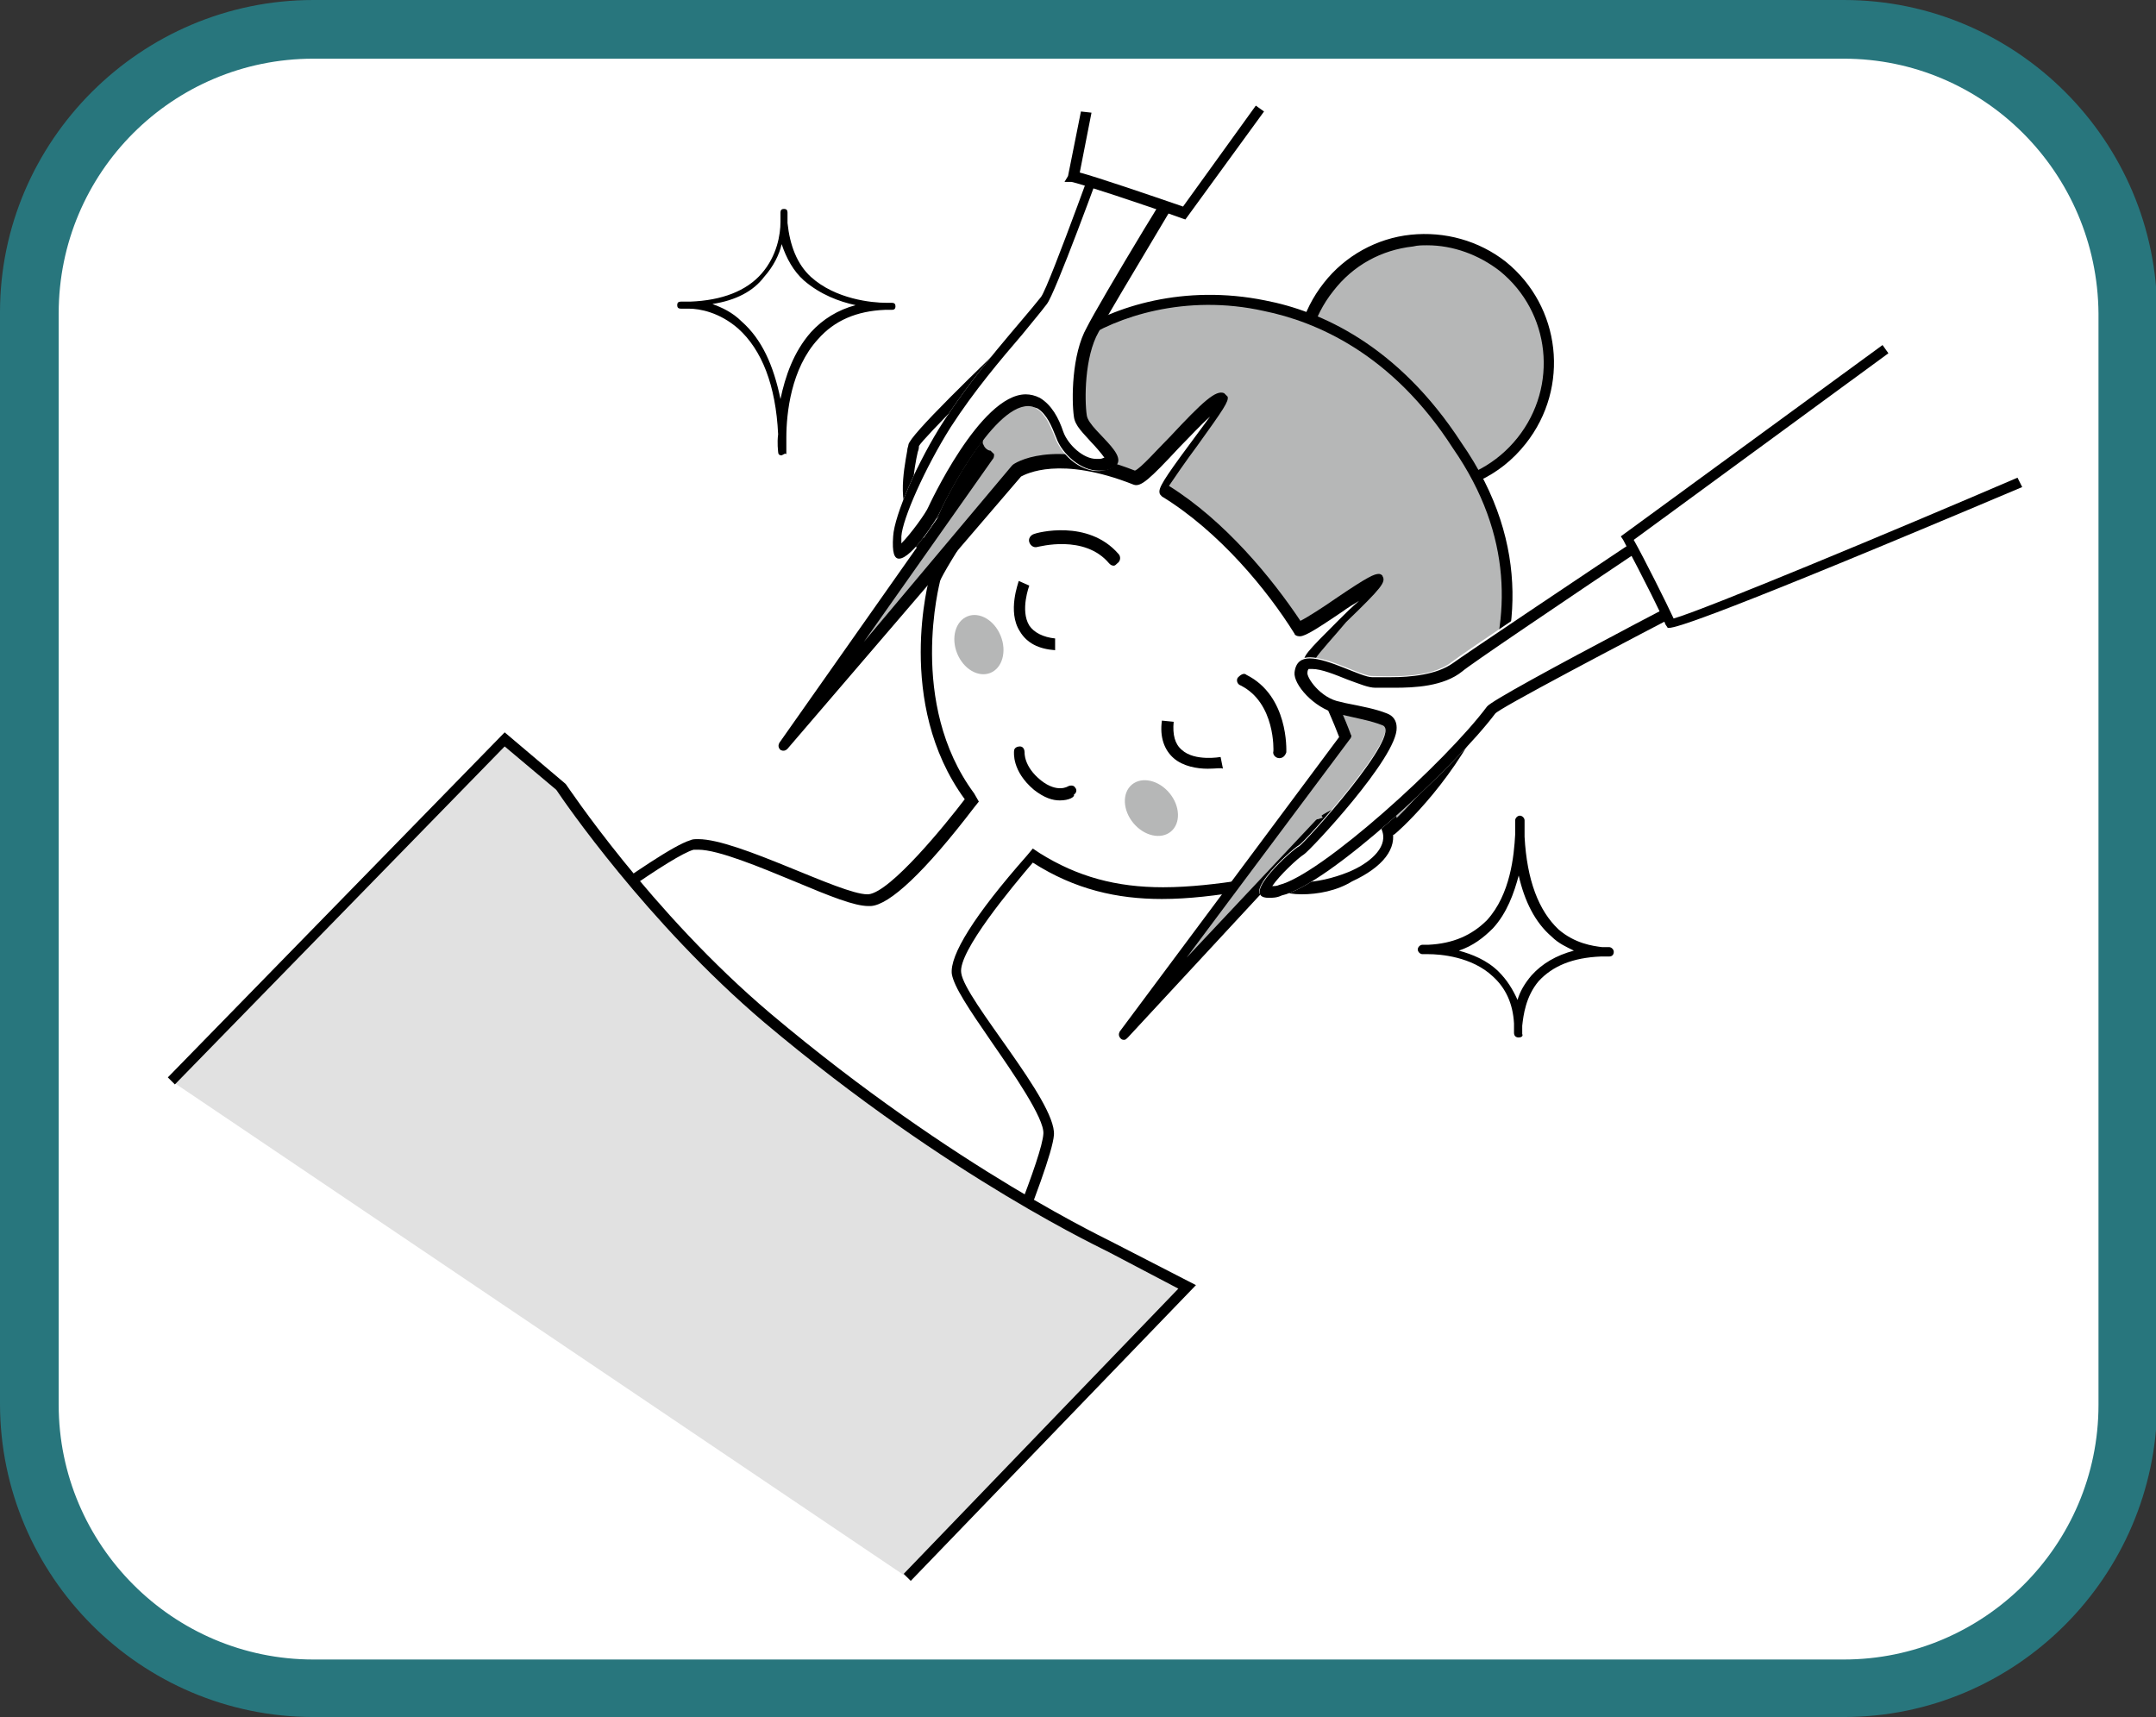 <?xml version="1.0" encoding="utf-8"?>
<!-- Generator: Adobe Illustrator 26.2.1, SVG Export Plug-In . SVG Version: 6.00 Build 0)  -->
<svg version="1.1" id="レイヤー_1" xmlns="http://www.w3.org/2000/svg" xmlns:xlink="http://www.w3.org/1999/xlink" x="0px"
	 y="0px" viewBox="0 0 183.7 146.3" style="enable-background:new 0 0 183.7 146.3;" xml:space="preserve">
<rect x="0" y="0" width="183.7" height="146.3" fill="#333333" stroke="none"/>
<style type="text/css">
	.st0{fill:#FFFFFF;}
	.st1{fill:#28767D;}
	.st2{fill:#B6B7B7;}
	.st3{fill:#B6B7B7;stroke:#000000;stroke-width:0.924;stroke-miterlimit:10;}
	.st4{fill:#E1E1E1;}
	.st5{fill:#FFFFFF;stroke:#000000;stroke-miterlimit:10;}
</style>
<g>
	<g>
		<path class="st0" d="M157.1,143.8H26.7c-13.3,0-24.2-10.8-24.2-24.2v-93c0-13.3,10.8-24.2,24.2-24.2h130.4
			c13.3,0,24.2,10.8,24.2,24.2v93C181.2,133,170.4,143.8,157.1,143.8z"/>
		<path class="st1" d="M157.1,146.3H26.7C12,146.3,0,134.3,0,119.6v-93C0,12,12,0,26.7,0h130.4c14.7,0,26.7,12,26.7,26.7v93
			C183.7,134.3,171.8,146.3,157.1,146.3z M26.7,5C14.7,5,5,14.7,5,26.7v93c0,11.9,9.7,21.7,21.7,21.7h130.4
			c11.9,0,21.7-9.7,21.7-21.7v-93C178.7,14.7,169,5,157.1,5H26.7z"/>
	</g>
	<g>
		<g>
			<path class="st0" d="M88.3,27.3c0,0-10.3,9.8-10.4,10.6c-0.1,0.7-1.4,5.4,0.5,6.4c1.9,1,10.5-14.9,11.1-15.8
				C90.2,27.5,88.3,27.3,88.3,27.3z"/>
			<path d="M78.6,44.8c-0.1,0-0.3,0-0.4-0.1c-1.9-1-1.2-4.6-0.9-6.3c0-0.2,0.1-0.4,0.1-0.5c0.1-0.8,5.8-6.3,10.5-10.8l0.2-0.1l0.2,0
				c0.3,0,1.4,0.2,1.7,0.9c0.1,0.2,0.2,0.6-0.1,1c-0.1,0.1-0.4,0.6-0.8,1.3C82.4,41.8,79.9,44.8,78.6,44.8z M88.4,27.8
				c-3.8,3.6-9.7,9.5-10.1,10.2c0,0,0,0.3-0.1,0.5c-0.3,1.3-0.9,4.7,0.4,5.3c0.6,0,2.6-1.8,9.7-14.2c0.4-0.7,0.7-1.2,0.8-1.4
				c0-0.1,0-0.1,0.1-0.1C89.2,28,88.8,27.9,88.4,27.8z"/>
		</g>
		<g>
			<path class="st0" d="M74.1,76.2c-2.3,0.2-12.5-5.5-15.2-4.7c-2.7,0.8-14.8,10.1-14.8,10.1l39.1,32.8c0,0,6.5-15,6.7-17.8
				c0.2-2.9-7.6-11.5-7.9-13.8c-0.3-1.8,4.4-7.4,6.1-9.4c5.9,3.7,11.6,3.4,18.1,2.4l15.5-17.5l6.4-10c0,0-22.4-21-26.7-21.3
				c-4.3-0.4-12.8,7.2-12.8,7.2s-9,13.7-9.4,15c0,0-3,10.7,3,18.9C80.6,70.2,75.9,76.1,74.1,76.2z"/>
			<path d="M101.1,28c0.1,0,0.2,0,0.3,0c2.9,0.3,17,12.5,25.6,20.6l-5.9,9.3L105.8,75c-2,0.3-4.4,0.6-6.7,0.6c-4,0-7.3-0.9-10.5-2.9
				L88,72.3l-0.5,0.6C83,78,80.9,81.4,81.1,83c0.2,1.1,1.4,2.9,3.4,5.8c1.8,2.6,4.5,6.5,4.4,7.8c-0.1,1.9-3.6,10.4-6.2,16.4
				L45.5,81.6c4.8-3.6,11.8-8.7,13.6-9.2c0.1,0,0.2,0,0.4,0c1.7,0,5.3,1.5,8.2,2.7c3.1,1.3,5.1,2.1,6.3,2.1c0.1,0,0.1,0,0.2,0
				c1.6-0.1,4.6-2.9,8.8-8.4l0.4-0.5L83,67.6c-5.7-7.7-2.9-18-2.9-18.1c0.3-0.9,5-8.2,9.2-14.7C91.6,32.8,97.8,28,101.1,28
				 M101.1,27c-4.4,0-12.5,7.2-12.5,7.2s-9,13.7-9.4,15c0,0-3,10.7,3,18.9c-1.6,2.1-6.3,7.9-8.2,8.1c0,0-0.1,0-0.1,0
				c-2.3,0-11-4.7-14.4-4.7c-0.3,0-0.5,0-0.7,0.1c-2.7,0.8-14.8,10.1-14.8,10.1l39.1,32.8c0,0,6.5-15,6.7-17.8
				c0.2-2.9-7.6-11.5-7.9-13.8c-0.3-1.8,4.4-7.4,6.1-9.4c3.6,2.3,7.2,3.1,11,3.1c2.3,0,4.7-0.3,7.1-0.7l15.5-17.5l6.4-10
				c0,0-22.4-21-26.7-21.3C101.3,27.1,101.2,27,101.1,27L101.1,27z"/>
		</g>
		<g>
			
				<rect x="37.3" y="96.1" transform="matrix(0.781 0.624 -0.624 0.781 76.493 -15.041)" class="st2" width="44.9" height="11.1"/>
			<path d="M73.8,120.4c-0.1,0-0.2,0-0.3-0.1l-35-28c-0.2-0.1-0.2-0.4-0.1-0.6l6.9-8.7c0.1-0.1,0.2-0.1,0.3-0.2c0.1,0,0.2,0,0.3,0.1
				l35,28c0.1,0.1,0.1,0.2,0.2,0.3c0,0.1,0,0.2-0.1,0.3l-6.9,8.7C74,120.4,73.9,120.4,73.8,120.4z M39.3,92l34.4,27.5l6.4-8.1
				L45.7,83.9L39.3,92z"/>
		</g>
		<g>
			<path class="st2" d="M46.7,82.5c0,0,2.9,4.1,3.2,4.4"/>
			<path d="M49.9,87.3c-0.1,0-0.3-0.1-0.4-0.2c-0.3-0.3-3.1-4.3-3.2-4.4c-0.1-0.2-0.1-0.5,0.1-0.6c0.2-0.1,0.5-0.1,0.6,0.1
				c0,0,2.9,4.1,3.2,4.4c0.2,0.2,0.1,0.5-0.1,0.6C50.1,87.3,50,87.3,49.9,87.3z"/>
		</g>
		<g>
			<line class="st2" x1="76.9" y1="110.1" x2="81.3" y2="112.5"/>
			<path d="M81.3,113c-0.1,0-0.1,0-0.2-0.1l-4.4-2.4c-0.2-0.1-0.3-0.4-0.2-0.6c0.1-0.2,0.4-0.3,0.6-0.2l4.4,2.4
				c0.2,0.1,0.3,0.4,0.2,0.6C81.7,112.9,81.5,113,81.3,113z"/>
		</g>
		<g>
			<ellipse transform="matrix(0.624 -0.781 0.781 0.624 21.445 106.554)" class="st2" cx="121.4" cy="31" rx="10.6" ry="10.5"/>
			<path d="M121.3,42c-2.4,0-4.8-0.8-6.8-2.4c-4.7-3.8-5.5-10.7-1.7-15.5c1.8-2.3,4.5-3.8,7.4-4.1c2.9-0.3,5.8,0.5,8.1,2.3
				c4.7,3.8,5.5,10.7,1.7,15.5l0,0C127.8,40.6,124.6,42,121.3,42z M121.6,20.9c-0.4,0-0.8,0-1.2,0.1c-2.7,0.3-5.1,1.6-6.8,3.8
				c-3.5,4.4-2.8,10.7,1.5,14.2c4.3,3.5,10.7,2.7,14.2-1.7l0,0c3.5-4.4,2.8-10.7-1.5-14.2C126,21.7,123.8,20.9,121.6,20.9z
				 M129.6,37.5L129.6,37.5L129.6,37.5z"/>
		</g>
		<path d="M77.8,51.1L76.8,51c0.1-0.8,1.3-2.9,2-4c-0.4-0.1-1-0.5-1.6-1.2c-1-1.2,0.1-4.9,1.8-7.2c0.6-0.9,1.3-1,1.8-0.9
			c1.8,0.2,3.1,3.3,3.3,3.6l-0.8,0.4c-0.5-1.1-1.6-3-2.6-3.1c-0.1,0-0.5-0.1-0.9,0.6c-1.6,2.2-2.3,5.4-1.8,6c1,1.1,1.5,1,1.5,1
			l1.5-0.7l-0.9,1.4C79.2,48.1,77.8,50.5,77.8,51.1z"/>
		<g>
			<path class="st2" d="M124.2,37.9c-10-15.5-25.7-13.8-32.4-9.2c-3.8,2.6-7.4,7-8.2,8.3c-0.8,1.3,0.6,1.8,0.6,1.8L66.8,63.5
				l19.8-23.5c0,0,3.1-2.2,10.1,0.6c0.8,0.3,6.5-7.1,7.5-6.6c0.5,0.3-5.4,7.5-5,7.8c4.7,2.9,8.9,7.7,11.5,11.8
				c0.3,0.4,6.6-4.4,6.8-4c0.3,0.5-6.1,6.1-5.9,6.6c2,3.8,3.1,6.6,3.1,6.6L95.8,88.1l16.7-17.8c0,0,7.1-2.5,6.2,0.4
				C118.6,70.7,136.5,55.5,124.2,37.9z"/>
			<path d="M95.8,88.6c-0.1,0-0.2,0-0.3-0.1c-0.2-0.2-0.2-0.4-0.1-0.6l18.7-25.1c-0.3-0.8-1.3-3.3-2.9-6.3c-0.3-0.5,0.1-0.9,2.9-3.7
				c0.5-0.5,1.1-1.1,1.7-1.6c-0.5,0.3-1,0.6-1.4,0.9c-2.8,1.9-3.4,2.2-3.8,2.1c-0.1,0-0.3-0.1-0.3-0.2c-2.3-3.7-6.4-8.7-11.3-11.7
				c-0.1-0.1-0.2-0.2-0.2-0.3c-0.1-0.4,0.3-1.1,2.6-4.2c0.5-0.7,1.2-1.6,1.7-2.3c-0.8,0.7-1.8,1.8-2.6,2.6c-2.6,2.8-3.3,3.4-3.9,3.2
				c-6.3-2.5-9.2-0.9-9.6-0.7L67.1,63.8c-0.2,0.2-0.4,0.2-0.6,0.1c-0.2-0.2-0.2-0.4-0.1-0.6L83.5,39c-0.2-0.2-0.5-0.4-0.6-0.8
				c-0.1-0.3-0.1-0.8,0.2-1.4c0.8-1.3,4.5-5.8,8.4-8.4c3.4-2.3,9.4-4.2,16.3-2.8c4.7,0.9,11.3,3.8,16.7,12.1
				c12.4,17.8-5.5,33.3-5.7,33.4c-0.2,0.1-0.4,0.1-0.6,0c-0.2-0.1-0.2-0.3-0.2-0.5c0.1-0.4,0-0.5,0-0.6c-0.6-0.6-3.6,0-5.5,0.7
				L96.1,88.4C96,88.5,95.9,88.6,95.8,88.6z M112.1,56.1c2,3.7,3,6.5,3,6.5c0.1,0.1,0,0.3-0.1,0.4l-13.9,18.6l11-11.7
				c0.1-0.1,0.1-0.1,0.2-0.1c0.9-0.3,5.3-1.7,6.5-0.5c0.1,0.1,0.2,0.2,0.2,0.4c3.2-3.1,15.2-16.5,4.8-31.5c0,0,0,0,0,0
				c-5.2-8.1-11.7-10.8-16.1-11.7C101,25,95.1,27,92,29.1c-3.7,2.5-7.3,6.9-8.1,8.2c-0.2,0.2-0.2,0.5-0.1,0.6
				c0.1,0.3,0.4,0.5,0.6,0.5c0.1,0.1,0.2,0.2,0.3,0.3c0,0.1,0,0.3-0.1,0.4l-11,15.6l12.6-15c0,0,0.1-0.1,0.1-0.1
				c0.1-0.1,3.3-2.3,10.4,0.5c0.5-0.2,1.9-1.8,3-2.9c2.8-3,3.9-4,4.6-3.7c0.1,0.1,0.2,0.2,0.3,0.3c0.1,0.4-0.3,1-2.6,4.2
				c-0.9,1.2-2,2.8-2.4,3.4c4.8,3,8.8,7.9,11.2,11.5c0.6-0.3,2-1.2,3-1.9c2.8-1.9,3.3-2.1,3.7-2.1c0.1,0,0.3,0.1,0.3,0.2
				c0.3,0.5-0.1,1-3.1,3.9C113.7,54.2,112.4,55.6,112.1,56.1z"/>
		</g>
		<g>
			<path class="st0" d="M112.9,70.1c0,0,4.2-2.8,5.3,0.8c1.1,3.6-8.5,6.5-9.9,3.9"/>
			<path d="M110.9,76.2c-1.4,0-2.5-0.4-3-1.3l0.8-0.5c0.6,1.1,3.5,1,6.2-0.1c1.7-0.7,3.3-2,2.9-3.4c-0.2-0.7-0.6-1.2-1.2-1.4
				c-1.4-0.5-3.5,0.8-3.5,0.8l-0.5-0.8c0.1-0.1,2.4-1.6,4.3-0.9c0.8,0.3,1.4,1,1.7,2c0.5,1.7-0.8,3.3-3.4,4.5
				C113.9,75.9,112.3,76.2,110.9,76.2z"/>
		</g>
		<path d="M90.3,68.2c-0.6,0-1.3-0.2-2.2-0.9c-1.9-1.6-1.7-3.2-1.7-3.3c0-0.3,0.3-0.4,0.5-0.4c0.3,0,0.4,0.3,0.4,0.5
			c0,0-0.1,1.2,1.4,2.4c1.4,1.1,2.3,0.5,2.3,0.5c0.2-0.1,0.5-0.1,0.6,0.1c0.2,0.2,0.1,0.5-0.1,0.6C91.6,67.9,91.1,68.2,90.3,68.2z"
			/>
		<path d="M94.9,48.2c-0.2,0-0.3-0.1-0.4-0.2c-2.1-2.5-6-1.4-6.1-1.4c-0.3,0.1-0.6-0.1-0.7-0.4c-0.1-0.3,0.1-0.6,0.4-0.7
			c0.2-0.1,4.6-1.3,7.2,1.7c0.2,0.2,0.2,0.6-0.1,0.8C95.1,48.1,95,48.2,94.9,48.2z"/>
		<path d="M109,64.6C109,64.6,109,64.6,109,64.6c-0.3,0-0.6-0.3-0.5-0.6c0,0,0.2-4.1-2.8-5.6c-0.3-0.1-0.4-0.5-0.2-0.7
			s0.5-0.4,0.7-0.2c3.6,1.8,3.4,6.4,3.4,6.6C109.5,64.4,109.3,64.6,109,64.6z"/>
		<path class="st3" d="M45.1,85.2"/>
		<g>
			<line class="st0" x1="55.1" y1="79.8" x2="48.6" y2="85.4"/>
			<rect x="47.5" y="82.1" transform="matrix(0.76 -0.65 0.65 0.76 -41.25 53.554)" width="8.6" height="0.9"/>
		</g>
		<g>
			<line class="st0" x1="81.3" y1="101.5" x2="77.4" y2="109.3"/>
			<rect x="75" y="104.9" transform="matrix(0.446 -0.895 0.895 0.446 -50.36 129.483)" width="8.7" height="0.9"/>
		</g>
		<g>
			<path class="st0" d="M78.2,103.5c0,0-2.5,3.8-4.5,3.4"/>
			<path d="M74,107.3c-0.1,0-0.3,0-0.4-0.1l0.2-0.9c1.3,0.3,3.4-2.2,4-3.2l0.8,0.5C78.3,104.1,76.1,107.3,74,107.3z"/>
		</g>
		<path d="M129.4,88.4c-0.2,0-0.4-0.1-0.4-0.4c0,0,0-0.3,0-0.8c-0.1-1.7-0.7-3-1.8-4c-1.8-1.7-4.5-1.9-5.5-1.9c-0.1,0-0.3,0-0.5,0
			c-0.2,0-0.4-0.2-0.4-0.4c0-0.2,0.2-0.4,0.4-0.4c0,0,0.2,0,0.5,0c2.1-0.1,3.7-0.8,5-2.1c2-2.2,2.3-5.5,2.4-7.3c0-0.4,0-0.8,0-1.2
			c0-0.2,0.2-0.4,0.4-0.4c0.2,0,0.4,0.2,0.4,0.4c0,0.1,0,0.6,0,1.4c0.2,3.7,1.2,6.3,2.9,7.9c1.4,1.2,2.9,1.4,3.7,1.5
			c0.2,0,0.4,0,0.6,0c0.2,0,0.4,0.2,0.4,0.4s-0.1,0.4-0.4,0.4c0,0-0.3,0-0.7,0c-2.4,0.1-4.1,0.8-5.3,2.1c-1.1,1.3-1.3,2.9-1.4,3.8
			c0,0.2,0,0.5,0,0.7C129.8,88.3,129.6,88.4,129.4,88.4C129.4,88.4,129.4,88.4,129.4,88.4z M124.3,81c1.1,0.3,2.4,0.8,3.4,1.8
			c0.7,0.7,1.2,1.5,1.6,2.4c0.2-0.7,0.6-1.4,1.2-2.1c0.9-1,2.1-1.7,3.6-2.1c-0.6-0.3-1.3-0.6-1.9-1.2c-1.4-1.2-2.3-3-2.8-5.2
			c-0.4,1.5-1,3.2-2.2,4.5C126.4,79.9,125.5,80.6,124.3,81z"/>
		<path d="M66.6,38.8c-0.2,0-0.3-0.1-0.3-0.3c0-0.1-0.1-0.7,0-1.5c-0.2-4.2-1.4-7.2-3.4-9c-1.6-1.4-3.3-1.7-4.2-1.7
			c-0.2,0-0.5,0-0.7,0c-0.2,0-0.3-0.1-0.3-0.3c0-0.2,0.1-0.3,0.3-0.3c0,0,0.3,0,0.8,0c2.7-0.1,4.8-0.9,6.1-2.4
			c1.3-1.5,1.6-3.3,1.6-4.4c0-0.3,0-0.5,0-0.8c0-0.2,0.1-0.3,0.3-0.3c0.2,0,0.3,0.1,0.3,0.3c0,0,0,0.4,0,0.9c0.2,1.9,0.8,3.5,2,4.6
			c2.1,1.9,5.2,2.2,6.4,2.2c0.2,0,0.3,0,0.5,0c0.2,0,0.3,0.1,0.3,0.3c0,0.2-0.1,0.3-0.3,0.3c0,0-0.2,0-0.6,0
			c-2.4,0.1-4.3,0.9-5.7,2.5c-2.3,2.5-2.7,6.3-2.7,8.4c0,0.5,0,0.9,0,1.4C66.9,38.6,66.8,38.7,66.6,38.8
			C66.6,38.8,66.6,38.8,66.6,38.8z M60.7,25.9c0.8,0.3,1.7,0.7,2.5,1.5c1.7,1.5,2.7,3.7,3.3,6.6c0.4-1.9,1.1-4,2.6-5.7
			c1-1.1,2.3-1.9,3.8-2.3c-1.4-0.3-3-0.9-4.4-2.1c-0.9-0.8-1.5-1.9-1.9-3.1c-0.2,0.9-0.7,1.9-1.5,2.8C64.2,24.8,62.7,25.6,60.7,25.9
			z"/>
		<g>
			<path class="st4" d="M77.3,134.4l23.8-24.7l-6.5-3.3c0,0-13.3-6-29.3-19.6C54.9,78,47.8,67.1,47.8,67.1L43,63L14.6,92.1"/>
			<path d="M77.6,134.7l-0.6-0.6l23.4-24.3l-5.9-3.1c-0.1-0.1-13.5-6.2-29.4-19.6c-10-8.5-17.1-18.9-17.7-19.8L43,63.6L14.9,92.4
				l-0.6-0.6L43,62.4l5.2,4.4c0.1,0.1,7.2,10.9,17.5,19.6c15.8,13.3,29.1,19.4,29.2,19.5l7,3.6L77.6,134.7z"/>
		</g>
		<path class="st5" d="M75.3,141.7"/>
		<path class="st5" d="M6.3,95.1"/>
		<g>
			<path class="st0" d="M87.3,49.7c0,0-1.9,4.8,2.7,5.1"/>
			<path d="M89.9,55.4c-1.4-0.1-2.4-0.6-3-1.6c-1.1-1.7-0.1-4.2-0.1-4.3l0.9,0.4c0,0-0.8,2.1,0,3.4c0.4,0.6,1.2,1,2.2,1.1L89.9,55.4
				z"/>
		</g>
		<g>
			<path class="st0" d="M104.1,64.9c0,0-5,1.1-4.6-3.5"/>
			<path d="M102.9,65.5c-0.9,0-2.1-0.2-2.9-0.9c-0.8-0.7-1.2-1.8-1-3.2l1,0.1c-0.1,1.1,0.1,1.9,0.7,2.4c1.1,1,3.3,0.6,3.3,0.6l0.2,1
				C104.1,65.4,103.6,65.5,102.9,65.5z"/>
		</g>
		<ellipse transform="matrix(0.927 -0.375 0.375 0.927 -14.492 35.308)" class="st2" cx="83.4" cy="54.9" rx="2" ry="2.6"/>
		<ellipse transform="matrix(0.77 -0.638 0.638 0.77 -21.326 78.464)" class="st2" cx="98.1" cy="68.8" rx="2" ry="2.6"/>
		<g>
			<path class="st0" d="M94.4,10.4c0,0-5,14-5.7,14.9c-1.9,2.4-5.3,6-8.3,10.6c-2.2,3.4-4.2,8-4.3,9.8c-0.4,5,3.8-1.5,4-2.1
				c0.2-0.6,5.2-10.6,8.2-8.8c0.8,0.5,1.2,1.5,1.6,2.5c0.6,1.6,2.4,3.1,4.1,2.8c3.3-0.7-1.3-3.3-1.5-4.7s-0.2-5,1-7.1
				c1.1-2.1,10.1-16.9,10.3-17.5C103.9,10.2,94.4,10.4,94.4,10.4z"/>
			<path d="M97.8,11.3c2.4,0,3.8,0.1,4.5,0.1c-1,1.7-3,5.2-4.8,8.1c-2.3,3.8-4.4,7.4-4.9,8.4c-1.3,2.3-1.3,6.2-1.1,7.6
				c0.1,0.8,0.8,1.4,1.5,2.2c0.3,0.3,0.9,1,1.1,1.3c-0.1,0-0.2,0.1-0.4,0.1c-0.1,0-0.2,0-0.3,0c-1.1,0-2.4-1.2-2.8-2.3
				c-0.4-1.2-1-2.3-2-2.9c-0.4-0.2-0.8-0.3-1.2-0.3c-3.9,0-8.3,9.6-8.3,9.6c-0.2,0.5-1.5,2.3-2.3,3.1c0-0.1,0-0.3,0-0.6
				c0.1-1.5,2-5.8,4.2-9.3c2-3.1,4.3-5.8,6.1-7.9c0.8-1,1.5-1.8,2.1-2.6c0.7-0.9,4.3-10.7,5.7-14.6C95.7,11.3,96.7,11.3,97.8,11.3
				 M97.8,10.4c-1.8,0-3.4,0-3.4,0s-5,14-5.7,14.9c-1.9,2.4-5.3,6-8.3,10.6c-2.2,3.4-4.2,8-4.3,9.8c-0.1,1.4,0.1,1.9,0.5,1.9
				c1.1,0,3.3-3.5,3.5-4c0.2-0.5,4.4-9,7.5-9c0.3,0,0.5,0.1,0.8,0.2c0.8,0.5,1.2,1.5,1.6,2.5c0.5,1.4,2.1,2.8,3.6,2.8
				c0.2,0,0.3,0,0.5,0c3.3-0.7-1.3-3.3-1.5-4.7c-0.2-1.3-0.2-5,1-7.1c1.1-2.1,10.1-16.9,10.3-17.5C103.8,10.5,100.5,10.4,97.8,10.4
				L97.8,10.4z"/>
		</g>
		<g>
			<path class="st0" d="M165.3,40.8c0,0-37.2,19.1-37.9,20c-3.3,4.4-14.2,14.6-18.2,15.5c-4.8,1.1,0.9-4,1.5-4.3
				c0.5-0.3,8.9-9.6,7.1-10.3c-1-0.4-2.2-0.6-3.9-1c-2-0.4-3.6-2.5-3.6-3.5c0.2-2.9,5.3,0.4,6.6,0.4c1.3,0,4.9,0.3,6.8-1.2
				s36.4-24.4,37-24.7C161.3,31.5,165.3,40.8,165.3,40.8z"/>
			<path d="M160.6,33c0.7,1.2,2.2,4.3,3.5,7.3c-16.9,8.7-36.7,19-37.4,19.9c-3.5,4.7-14.1,14.3-17.7,15.2c-0.2,0.1-0.4,0.1-0.6,0.1
				c0.6-0.9,2.2-2.4,2.7-2.7c0.5-0.3,8-8.3,7.9-10.8c0-0.6-0.3-1-0.8-1.2c-1-0.4-2.1-0.6-3.6-0.9l-0.4-0.1c-1.7-0.3-2.9-2.1-2.8-2.5
				c0-0.2,0.1-0.3,0.1-0.3l0,0c0,0,0.1,0,0.3,0c0.8,0,2,0.5,3,0.9c1.1,0.4,1.8,0.7,2.4,0.7c0,0,0,0,0,0l0.1,0c0.2,0,0.3,0,0.6,0
				c0.3,0,0.6,0,0.9,0c1.7,0,4.2-0.1,5.8-1.4C125.7,56.2,155.8,36.1,160.6,33 M160.8,31.8C160.8,31.8,160.8,31.8,160.8,31.8
				c-0.6,0.3-35.1,23.3-37,24.7c-1.4,1-3.6,1.2-5.3,1.2c-0.6,0-1.1,0-1.5,0c0,0-0.1,0-0.1,0c0,0,0,0,0,0c-0.9,0-3.7-1.6-5.3-1.6
				c-0.7,0-1.2,0.3-1.3,1.2c-0.1,1,1.6,3,3.6,3.5c1.7,0.4,2.9,0.6,3.9,1c1.8,0.7-6.6,10-7.1,10.3c-0.5,0.2-5.2,4.4-2.6,4.4
				c0.3,0,0.7,0,1.1-0.2c4-0.9,14.9-11.1,18.2-15.5c0.7-0.9,37.9-20,37.9-20S161.4,31.8,160.8,31.8L160.8,31.8z"/>
		</g>
		<g>
			<path class="st0" d="M160.6,29.7l-22,16.1c0,0,3.5,6.7,3.6,7.3c0.1,0.6,29.8-12.1,29.8-12.1"/>
			<path d="M142.2,53.5c-0.1,0-0.1,0-0.1,0l-0.2-0.3c-0.1-0.4-1.9-4-3.6-7.2l-0.2-0.3l22.3-16.3l0.5,0.7l-21.7,15.9
				c0.9,1.6,2.8,5.4,3.4,6.7c2.5-0.7,18.6-7.4,29.3-12l0.4,0.8C146.3,52.5,142.8,53.5,142.2,53.5z"/>
		</g>
		<g>
			<path class="st0" d="M107.4,9.3l-6.5,8.9c0,0-9-3.1-9.5-3.1l1.1-5.5"/>
			<path d="M101,18.7l-0.3-0.1c-3.3-1.2-8.8-3-9.4-3.1h-0.6L91,15l1.1-5.5L93,9.6l-1,5.1c1.5,0.4,5.9,1.9,8.8,2.9L107,9l0.7,0.5
				L101,18.7z"/>
		</g>
	</g>
</g>
</svg>
